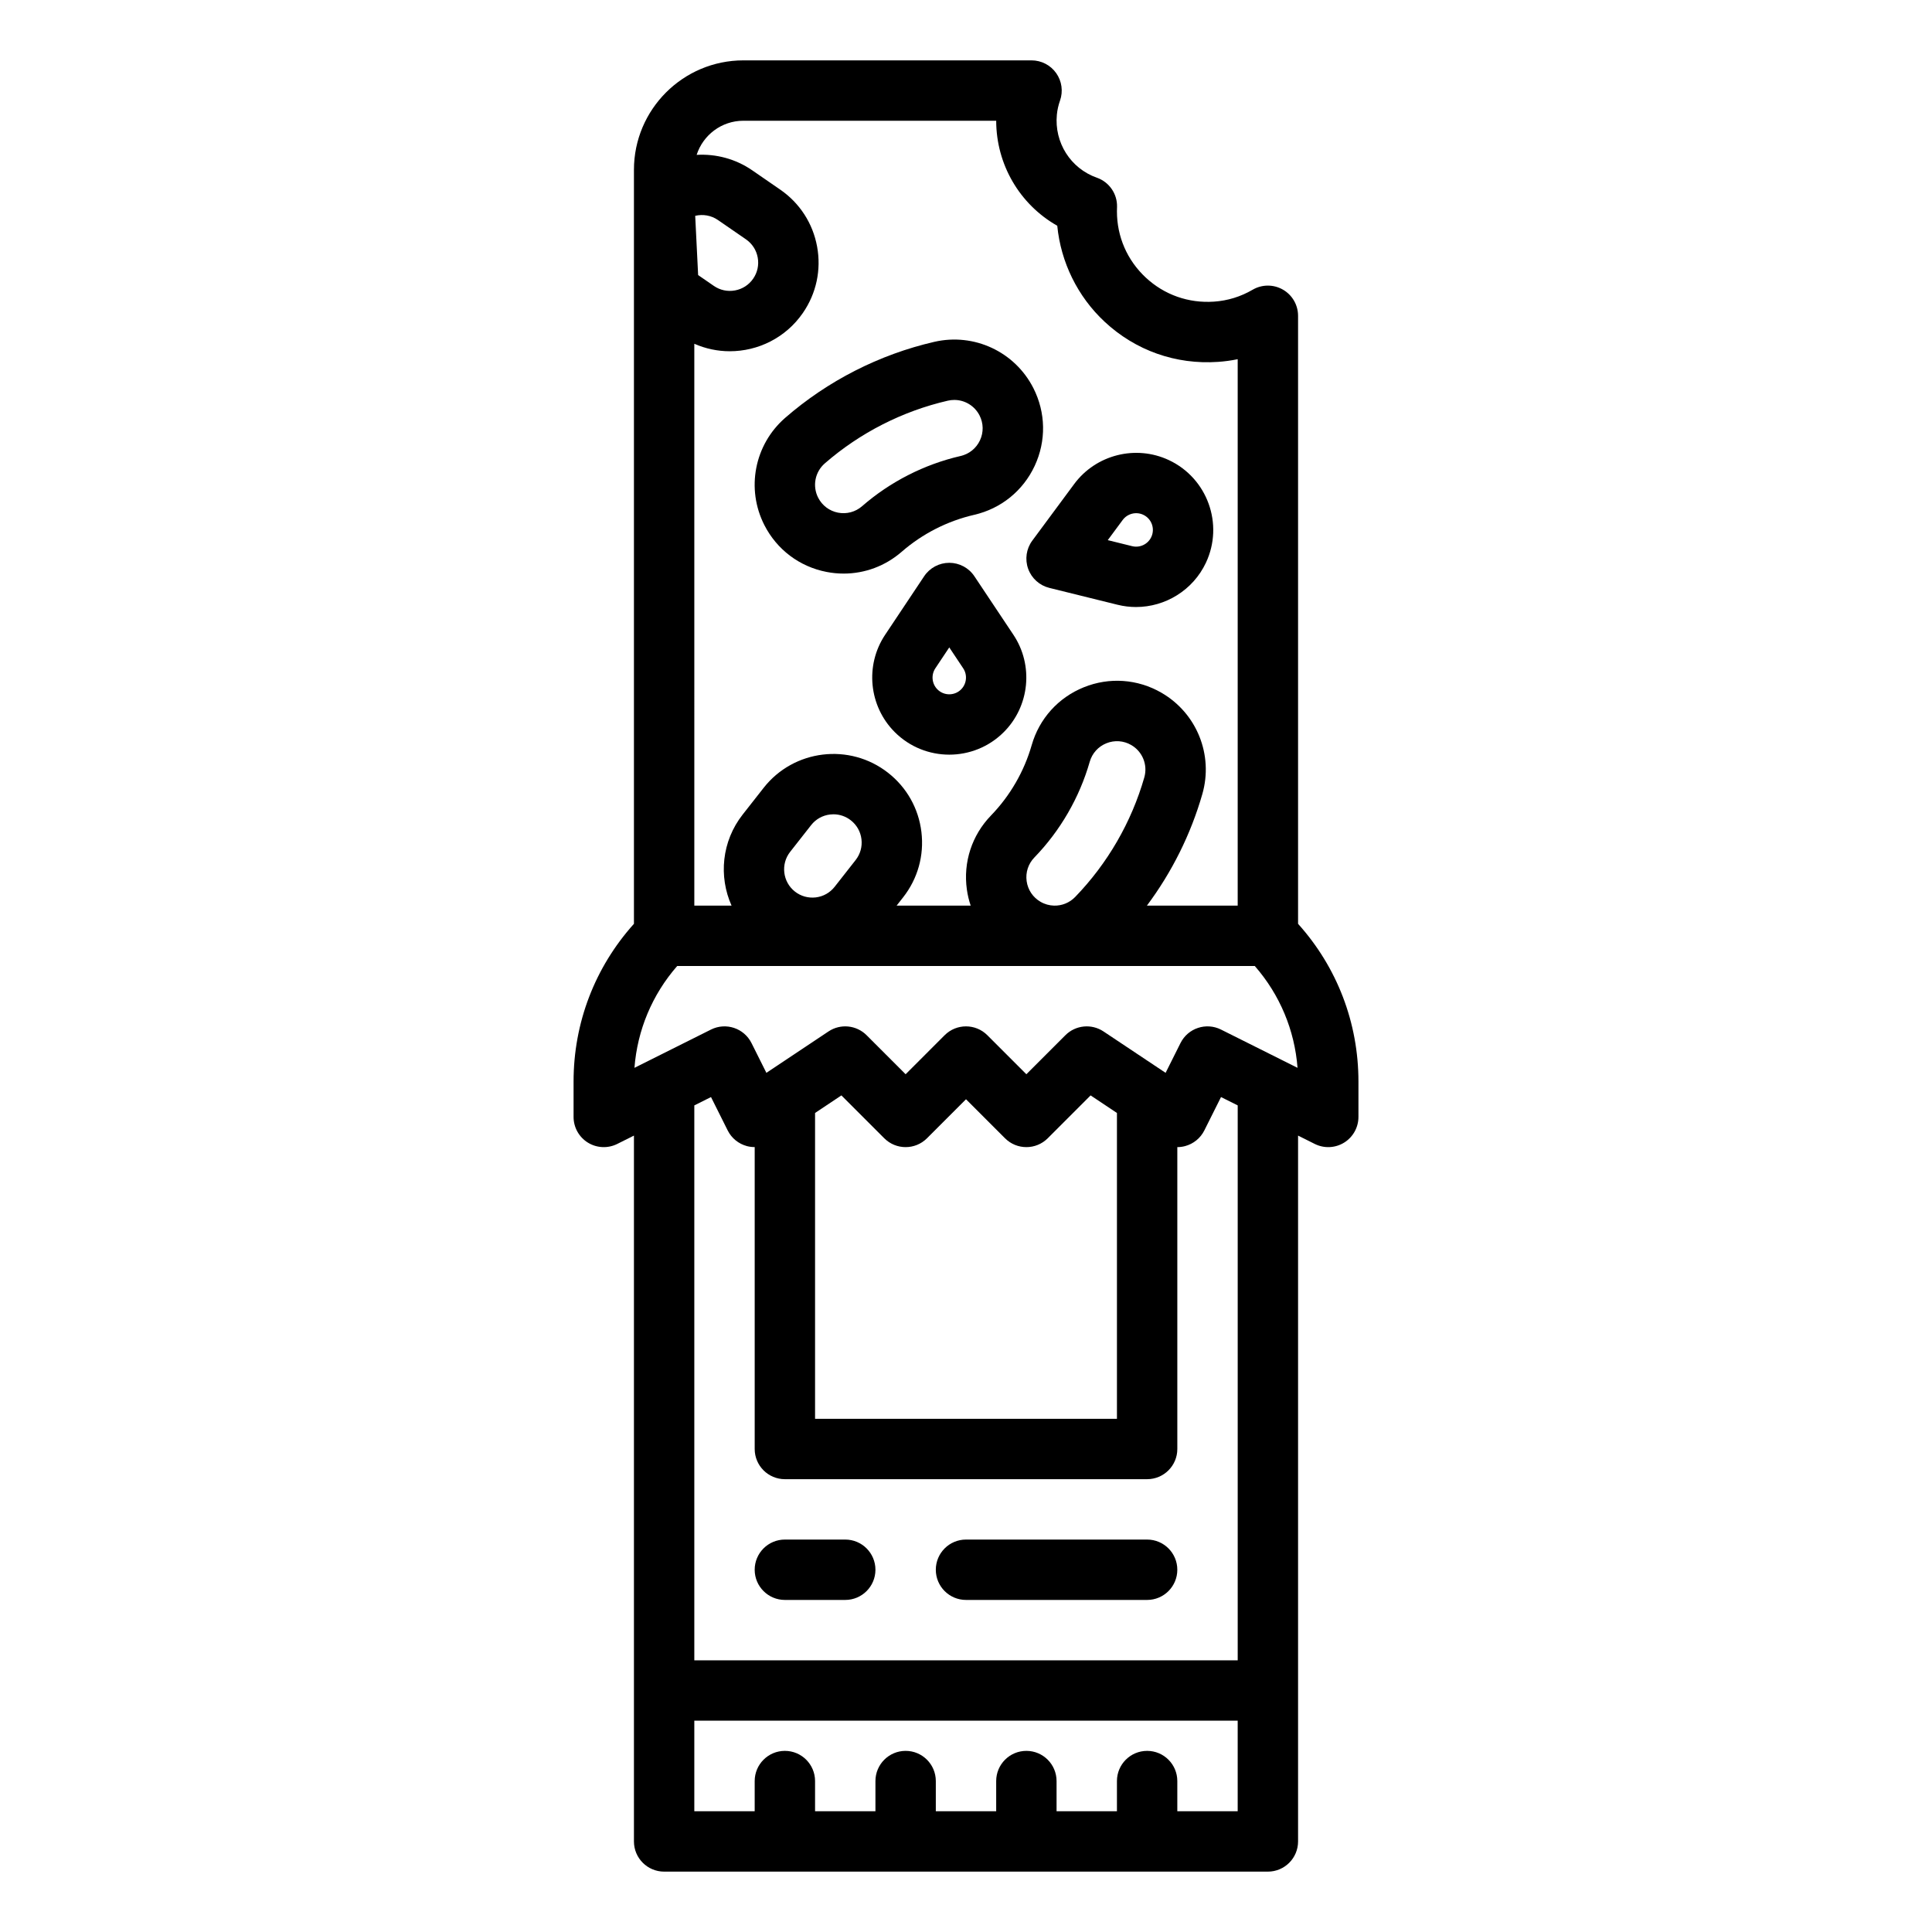 <svg xmlns="http://www.w3.org/2000/svg" id="a" height="512" viewBox="0 0 512 512" width="512"><path d="m344 83.689c0-2.864-1.531-5.51-4.015-6.936-2.484-1.427-5.541-1.417-8.016.025-3.169 1.849-6.616 2.912-10.251 3.16-6.744.461-13.176-1.803-18.09-6.391-4.92-4.592-7.629-10.824-7.629-17.548 0-.238.008-.474.016-.707l.013-.461c.083-3.465-2.074-6.589-5.344-7.738-6.964-2.449-11.323-9.328-10.602-16.722.122-1.247.401-2.492.83-3.704.866-2.448.49-5.165-1.01-7.286-1.499-2.121-3.935-3.382-6.532-3.382h-76.37c-15.99 0-29 13.01-29 29v199.823c-10.339 11.505-16 26.218-16 41.804v9.373c0 2.772 1.435 5.348 3.794 6.806 2.359 1.458 5.303 1.589 7.784.35l4.422-2.211v187.056c0 4.418 3.582 8 8 8h160c4.418 0 8-3.582 8-8v-187.056l4.422 2.211c2.481 1.239 5.424 1.108 7.784-.35 2.358-1.458 3.794-4.033 3.794-6.806v-9.373c0-15.587-5.661-30.299-16-41.803v-161.134zm-160 7.413c3.017 1.324 6.214 1.983 9.396 1.983 7.471 0 14.823-3.548 19.376-10.149 3.564-5.166 4.902-11.411 3.769-17.584s-4.604-11.535-9.771-15.099l-7.414-5.113c-4.427-3.053-9.629-4.399-14.735-4.098 1.679-5.238 6.591-9.043 12.379-9.043h67.004c.007 11.601 6.236 22.191 16.182 27.828.938 9.65 5.386 18.752 12.526 25.416 8.191 7.646 18.874 11.435 30.105 10.657 1.738-.119 3.472-.356 5.184-.708v144.807h-24.059c6.623-8.864 11.635-18.913 14.691-29.567 2.979-10.394-1.477-21.434-10.837-26.848-6.314-3.651-13.815-4.179-20.578-1.449s-11.796 8.316-13.808 15.328c-2.003 6.983-5.732 13.433-10.785 18.65v.001c-5.074 5.239-7.405 12.388-6.397 19.611.205 1.471.549 2.898 1.01 4.273h-19.625l1.726-2.199c3.875-4.938 5.596-11.088 4.845-17.318-.751-6.231-3.884-11.798-8.821-15.672-10.192-7.999-24.991-6.214-32.99 3.977l-5.561 7.085c-5.567 7.093-6.39 16.416-2.943 24.128h-9.867zm.234-33.904c2.032-.49 4.234-.13 6.037 1.114l7.414 5.113c1.648 1.137 2.756 2.848 3.117 4.817.362 1.969-.065 3.961-1.202 5.609-1.137 1.648-2.848 2.756-4.817 3.117-1.971.361-3.962-.065-5.61-1.202l-4.161-2.869-.777-15.7zm119.019 148.823c-3.403 11.864-9.74 22.822-18.324 31.688-1.502 1.552-3.537 2.339-5.582 2.291h-.01c-1.227-.03-2.458-.362-3.579-1.011-2.019-1.168-3.362-3.162-3.686-5.473-.322-2.311.424-4.597 2.046-6.272 6.873-7.098 11.947-15.871 14.672-25.369.643-2.242 2.252-4.029 4.415-4.902 2.161-.873 4.561-.704 6.58.463 2.994 1.731 4.419 5.263 3.467 8.586zm-76.501 21.9-5.561 7.086c-1.236 1.575-3.013 2.574-5 2.814-1.995.231-3.951-.31-5.525-1.546-3.252-2.553-3.821-7.274-1.27-10.525l5.561-7.085c1.236-1.575 3.013-2.575 5-2.814.306-.037.61-.056.913-.056 1.669 0 3.279.555 4.613 1.601 1.575 1.236 2.574 3.013 2.814 5 .239 1.988-.31 3.95-1.546 5.525zm101.248 252.078h-16v-8c0-4.418-3.582-8-8-8s-8 3.582-8 8v8h-16v-8c0-4.418-3.582-8-8-8s-8 3.582-8 8v8h-16v-8c0-4.418-3.582-8-8-8s-8 3.582-8 8v8h-16v-8c0-4.418-3.582-8-8-8s-8 3.582-8 8v8h-16v-24h144zm0-40h-144v-147.056l4.422-2.211 4.423 8.845c1.026 2.052 2.884 3.564 5.102 4.154.676.18 1.367.257 2.054.256v80.011c0 4.418 3.582 8 8 8h96c4.418 0 8-3.582 8-8v-80c.686 0 1.377-.088 2.054-.268 2.218-.59 4.075-2.103 5.102-4.154l4.423-8.845 4.422 2.211v147.056zm-112-64v-81.052l6.981-4.654 11.362 11.363c3.125 3.123 8.19 3.123 11.315 0l10.343-10.344 10.343 10.344c3.125 3.123 8.19 3.123 11.315 0l11.362-11.363 6.981 4.654v81.052h-80zm107.578-103.155c-3.953-1.976-8.757-.374-10.733 3.577l-3.947 7.894-16.46-10.973c-3.172-2.114-7.396-1.696-10.095.999l-10.343 10.344-10.343-10.344c-1.562-1.562-3.609-2.343-5.657-2.343s-4.095.781-5.657 2.343l-10.343 10.344-10.343-10.344c-2.697-2.695-6.921-3.115-10.095-.999l-16.46 10.973-3.947-7.894c-1.976-3.951-6.781-5.553-10.733-3.577l-20.283 10.142c.769-10.021 4.707-19.408 11.327-26.986h153.068c6.62 7.578 10.558 16.964 11.327 26.986l-20.283-10.142z"></path><path d="m304 408h-48c-4.418 0-8 3.582-8 8s3.582 8 8 8h48c4.418 0 8-3.582 8-8s-3.582-8-8-8z"></path><path d="m219.044 151.566c1.514.294 3.03.439 4.535.439 5.615 0 11.05-2.012 15.387-5.788 5.481-4.769 12.119-8.152 19.198-9.782 7.107-1.637 12.953-6.365 16.037-12.974 3.085-6.609 2.955-14.128-.356-20.629-4.91-9.633-15.699-14.665-26.236-12.242-14.578 3.356-28.246 10.322-39.528 20.143-8.156 7.099-10.425 18.786-5.516 28.423 3.312 6.499 9.318 11.023 16.48 12.411zm-.46-28.766c9.31-8.102 20.587-13.85 32.613-16.619.566-.13 1.135-.193 1.696-.193 2.78 0 5.389 1.546 6.695 4.108 1.059 2.078 1.101 4.483.113 6.598-.986 2.113-2.856 3.625-5.128 4.148-9.629 2.217-18.658 6.817-26.113 13.307-1.76 1.53-4.084 2.153-6.37 1.71-2.29-.444-4.211-1.891-5.271-3.969-1.569-3.081-.845-6.819 1.764-9.09z"></path><path d="m258.222 152.713c-1.483-2.226-3.981-3.562-6.656-3.562s-5.173 1.337-6.656 3.562l-10.347 15.52c-5.383 8.075-4.309 18.919 2.555 25.783 3.983 3.983 9.216 5.975 14.448 5.975s10.467-1.992 14.45-5.976c6.863-6.864 7.936-17.708 2.552-25.783l-10.346-15.519zm-3.519 29.988c-1.73 1.728-4.543 1.728-6.271.001-1.489-1.49-1.723-3.844-.555-5.596l3.689-5.534 3.689 5.534c1.168 1.753.935 4.106-.553 5.595z"></path><path d="m272.473 150.739c.906 2.517 3.011 4.414 5.607 5.057l18.106 4.477c1.623.4 3.257.594 4.873.594 7.768 0 15.1-4.462 18.52-11.731 4.798-10.195.406-22.393-9.79-27.19-8.786-4.132-19.35-1.466-25.124 6.334l-11.096 14.991c-1.591 2.15-2.002 4.953-1.097 7.47zm25.054-12.942c1.253-1.692 3.545-2.272 5.451-1.375 2.213 1.041 3.166 3.688 2.124 5.9-.895 1.906-3.025 2.926-5.076 2.417l-6.456-1.596 3.957-5.347z"></path><path d="m224 408h-16c-4.418 0-8 3.582-8 8s3.582 8 8 8h16c4.418 0 8-3.582 8-8s-3.582-8-8-8z"></path></svg>